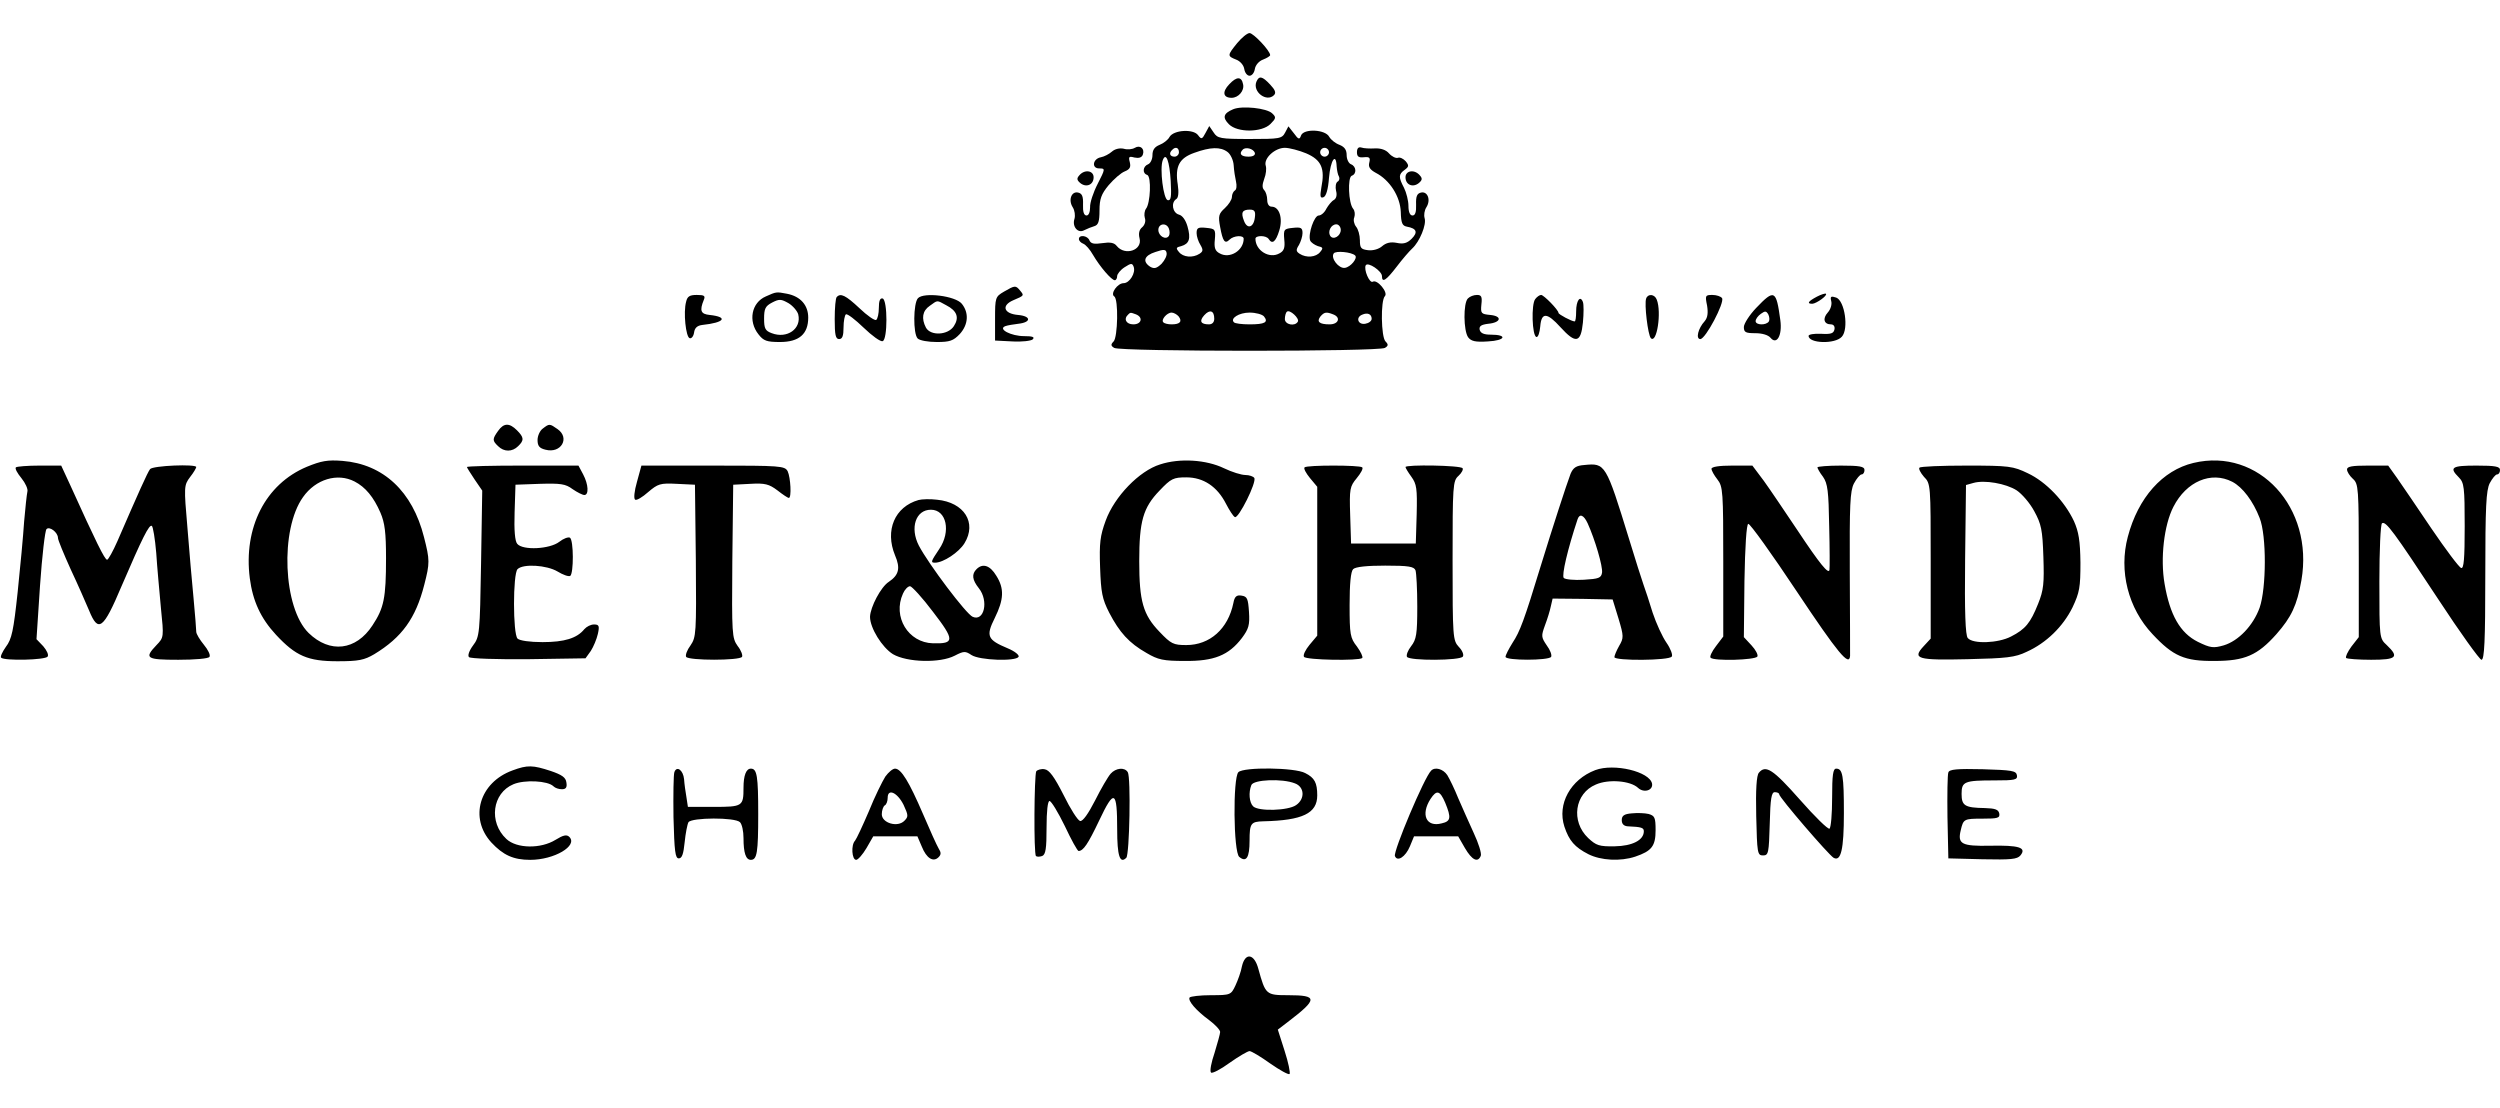 <svg height="1108" viewBox="24.3 22 849.7 354.1" width="2500" xmlns="http://www.w3.org/2000/svg"><path d="m444.8 25.4c-3.4 4.2-3.4 4.4-.4 5.6 1.4.5 2.6 1.9 2.8 3.2s1 2.3 1.8 2.3 1.6-1 1.8-2.3 1.4-2.7 2.8-3.2c1.3-.5 2.4-1.2 2.4-1.5 0-1.5-5.7-7.5-7-7.5-.8 0-2.7 1.6-4.2 3.4zm-2.7 14c-2.5 2.6-2.1 4.6.8 4.6 2.3 0 4.4-2.4 3.9-4.6-.5-2.7-2.2-2.7-4.7 0zm9.2-.8c-1.3 3.4 3.5 7 6 4.5.8-.8.4-1.8-1.3-3.6-2.7-2.9-3.8-3.1-4.7-.9zm-7.9 9.3c-3.3 1.4-3.7 2.8-1.4 5.1 2.9 2.9 11.2 2.8 14.1-.1 1.9-1.9 2-2.3.6-3.6-1.8-1.8-10.3-2.7-13.3-1.4z"/><path d="m434 56c-1.1 2.1-1.4 2.2-2.5.7-1.6-2.2-8.3-1.8-9.7.6-.5 1-2.1 2.2-3.4 2.7-1.7.7-2.4 1.7-2.4 3.5 0 1.4-.7 2.8-1.5 3.1-1.8.7-2 3.1-.3 3.6 1.5.5 1.1 9.7-.4 11.5-.5.7-.7 2.1-.4 3.1.4 1.1 0 2.4-.9 3.2-1 .8-1.3 2.1-.9 3.7 1.1 4.1-4.9 6.1-7.7 2.7-.9-1.2-2.3-1.4-5-1s-3.8.2-4.3-.9c-.6-1.7-3.6-2.1-3.6-.5 0 .6.7 1.3 1.5 1.6s2.3 2 3.3 3.8c2.4 4.1 6.3 8.6 7.4 8.6.4 0 .8-.6.8-1.4 0-.7 1.1-2.1 2.5-3 2.2-1.4 2.6-1.5 3.1-.2.8 2.1-1.4 5.6-3.4 5.6-2.1 0-4.6 3.6-3.2 4.5 1.5.9 1.2 13.9-.2 15.3-1 1-1 1.5.2 2.2 2 1.3 90 1.3 92 0 1.2-.7 1.2-1.2.2-2.2-1.5-1.5-1.7-13.9-.2-15.4 1.2-1.2-2.6-5.8-4.1-4.9-1.1.7-3.2-4.2-2.4-5.6.8-1.2 5.5 2 5.5 3.7 0 2.4 1.4 1.5 5-3.2 1.9-2.5 4.3-5.3 5.3-6.2 2.5-2.3 4.9-8.1 4.2-10.3-.3-1-.1-2.6.6-3.7 1.6-2.5.4-5.5-1.8-5-1.4.3-1.8 1.3-1.7 4.1.1 2.5-.3 3.7-1.2 3.7s-1.4-1.2-1.4-3.3c0-1.7-.7-4.5-1.5-6.1-1.9-3.6-1.9-4.6.2-6.1 1.5-1.1 1.5-1.5.4-2.9-.8-.9-2-1.5-2.7-1.2-.7.2-2-.4-3-1.5-1-1.2-2.8-1.8-4.8-1.7-1.7.1-3.8 0-4.6-.3-1-.3-1.5.3-1.5 1.6 0 1.5.6 1.9 2.4 1.7 1.9-.2 2.2.2 1.8 1.8-.4 1.5.2 2.4 2.2 3.5 4.7 2.4 8.3 8 8.5 13.3.1 3.8.5 4.7 2.1 5 3.3.6 3.8 1.9 1.6 4.1-1.5 1.5-2.8 1.9-5.1 1.4-2.1-.4-3.6 0-4.9 1.1-1.1 1-3.1 1.6-4.8 1.4-2.4-.3-2.8-.7-2.8-3.4 0-1.7-.6-3.8-1.3-4.6-.7-.9-1-2.3-.6-3.2.3-.9.2-2.2-.4-2.9-1.6-1.9-1.9-10.6-.5-11.2 1.8-.6 1.6-3.2-.2-3.9-.8-.3-1.5-1.7-1.5-3.1 0-1.8-.7-2.8-2.4-3.5-1.4-.5-2.9-1.7-3.5-2.7-1.3-2.6-8.7-2.9-9.6-.5-.5 1.5-.9 1.4-2.4-.7l-1.9-2.4-1.1 2.1c-1.1 2.1-1.9 2.2-12 2.2s-11-.2-12.3-2.2l-1.5-2.2zm-9 6.5c0 .8-.7 1.5-1.5 1.5-1.6 0-2-1.2-.8-2.3 1.1-1.2 2.3-.8 2.3.8zm16.5-.1c1 .7 2 2.8 2.1 4.5.1 1.8.5 4.3.8 5.6s.2 2.7-.4 3c-.5.3-1 1.3-1 2.2s-1.1 2.6-2.4 3.8c-2.1 1.9-2.3 2.7-1.6 6.4.9 4.9 1.6 5.9 3.2 4.3 1.4-1.4 4.8-1.6 4.8-.3 0 4-4.7 6.9-8.1 5-1.6-.8-2-1.9-1.7-4.7.3-3.5.1-3.7-2.9-4-2.8-.3-3.3 0-3.3 1.8 0 1.1.6 2.9 1.3 4 1 1.7.9 2.2-.3 3-2.3 1.5-5.6 1.2-7-.6-1.1-1.3-1-1.6.8-2 2.7-.8 3.3-2.5 2.1-6.7-.6-2.1-1.7-3.7-2.9-4-2.2-.6-2.8-4.1-.9-5.3.7-.4.9-2.2.5-4.9-1-6.2.5-9 5.6-10.8 5.5-2 8.9-2.1 11.3-.3zm9.3.3c.2.8-.6 1.3-2.2 1.3-2.5 0-3.3-1-1.9-2.4 1-1 3.6-.3 4.1 1.1zm17.5.2c5.1 2.2 6.4 5.1 5.1 11.6-.5 3-.4 3.7.7 3.3.9-.3 1.6-2.6 1.9-6.6.5-6 2.4-8.8 2.6-3.9.1 1.3.4 2.9.8 3.5.3.6.1 1.4-.5 1.7-.6.4-.8 1.8-.5 3.1.4 1.4.1 2.6-.7 3.1-.8.4-1.9 1.8-2.6 3-.6 1.3-1.8 2.3-2.6 2.3-1.5 0-3.7 6.3-2.9 8.5.3.7 1.5 1.5 2.6 1.9 1.8.4 1.9.7.8 2-1.4 1.8-4.7 2.1-7 .6-1.2-.8-1.3-1.3-.2-3 .6-1.1 1.2-2.9 1.2-4 0-1.8-.5-2.1-3.2-1.8-3.1.3-3.3.5-3 4 .3 2.8-.1 3.9-1.7 4.7-3.4 1.9-8.1-1-8.1-5 0-1.2 3.7-1.2 4.5.1 1.2 1.9 2.4 1 3.6-2.9 1.3-4.2 0-8.1-2.6-8.1-.9 0-1.5-.9-1.5-2.3 0-1.3-.5-2.8-1-3.3-.8-.8-.7-1.9 0-3.9.6-1.5.8-3.5.5-4.4-.8-2.5 3.1-6.1 6.5-6.1 1.5 0 4.9.9 7.3 1.9zm7.7-.4c0 .8-.7 1.5-1.5 1.5s-1.5-.7-1.5-1.5.7-1.5 1.5-1.5 1.5.7 1.5 1.5zm-53.8 9.8c.3 5.4.1 6.7-1 6.5-1.5-.3-2.8-10.8-1.7-13.6 1.1-2.9 2.3.3 2.7 7.1zm28.6 12.4c-.4 3.4-2.6 4.1-3.7 1.1-1.1-2.8-.6-3.8 2-3.8 1.6 0 2 .6 1.7 2.7zm-29.2 3.8c.3.8.3 1.9 0 2.4-1 1.6-3.6.1-3.6-2 0-2.2 2.8-2.6 3.6-.4zm58.4.4c0 2.1-2.6 3.6-3.6 2-.9-1.5.3-3.9 2.1-3.9.8 0 1.5.9 1.5 1.9zm-60.9 11.5c-1.7 1.6-2.5 1.8-3.9 1-2.7-1.8-2-3.8 1.8-5 2.9-1 3.6-.9 3.8.3.2.9-.6 2.5-1.7 3.7zm65.8-2.8c.9.9-1.5 3.9-3.5 4.2-2.1.3-4.9-3.3-3.8-4.9.6-1 6.1-.5 7.3.7zm-47.9 21.5c0 1.2-.7 1.9-1.8 1.9-2.8 0-3.4-1.1-1.6-3.1 1.9-2.1 3.4-1.6 3.4 1.2zm28.4 1c-1 1.7-4.4 1-4.4-.9 0-1 .3-2.2.7-2.5.9-.9 4.4 2.3 3.7 3.4zm-55-2.5c2.5 1 1.9 3.4-.9 3.4-2.4 0-3.4-1.8-1.8-3.3.8-.8.8-.8 2.7-.1zm14.5.7c1.3 1.7.5 2.7-2.4 2.7-1.2 0-2.5-.3-2.8-.7-.9-.8 1.2-3.3 2.8-3.3.7 0 1.8.6 2.4 1.3zm29 0c1.6 2 .3 2.7-4.9 2.7-2.6 0-5-.3-5.3-.7-1.4-1.3 1.7-3.3 5.3-3.3 2.1 0 4.3.6 4.9 1.3zm23.5-.7c2.7 1 1.9 3.4-1.2 3.4-3.5 0-4.5-.9-3.1-2.7 1.3-1.5 2-1.6 4.3-.7zm13.1 1.5c0 .8-1 1.5-2.2 1.7-2.5.4-3.3-2.2-1-3.1 1.8-.8 3.2-.2 3.2 1.4z"/><path d="m410 61c-.8.5-2.5.7-3.8.3-1.4-.3-3 .1-4 1-.9.8-2.6 1.7-3.7 1.9-2.8.5-3.3 3.8-.6 3.8 2.1 0 2.1.1-.5 5.2-1.5 2.9-2.7 6.5-2.6 8 0 1.7-.5 2.8-1.2 2.8-.9 0-1.3-1.3-1.2-3.7.1-2.8-.3-3.8-1.7-4.1-2.2-.5-3.4 2.5-1.8 5 .7 1.1.9 2.8.6 3.9-.9 2.7 1.2 5.1 3.3 3.9 1-.5 2.5-1.1 3.5-1.4 1.3-.4 1.7-1.6 1.7-5.3 0-3.9.6-5.6 3.1-8.6 1.8-2.1 4.2-4.2 5.5-4.7 1.7-.7 2.1-1.4 1.7-3.1-.5-1.9-.3-2.1 1.6-1.6 1.5.3 2.4 0 2.8-.9.8-2.1-.9-3.5-2.7-2.4z"/><path d="m391.1 70.4c-.9 1-.8 1.6.4 2.6 2 1.6 4.5.6 4.5-2 0-2.3-3.1-2.8-4.9-.6zm110.9.6c0 2.6 2.5 3.6 4.5 2 1.2-1 1.3-1.6.4-2.6-1.8-2.2-4.9-1.7-4.9.6zm-136.5 38.9c-2.9 1.7-3 2-3 9.2v7.4l5.9.3c3.2.2 6.4-.2 6.9-.7.8-.8-.1-1.1-2.9-1.1-4.4 0-9.1-2.4-6.4-3.4.8-.3 2.8-.6 4.4-.8 4.5-.5 4.4-2.6-.1-3-4.8-.4-5.8-3.2-1.6-5 3.8-1.6 3.7-1.6 2.3-3.3-1.5-1.8-1.7-1.8-5.5.4zm-80.9 1.6c-4.9 2.1-6.1 8.4-2.5 12.9 1.7 2.2 2.8 2.6 7.3 2.6 6.5 0 9.6-2.7 9.6-8.3 0-4.2-2.6-7.2-7.2-8.1-3.7-.7-3.6-.7-7.2.9zm11 6.1c1.2 4.9-3.8 8.4-9 6.4-2.2-.8-2.6-1.6-2.6-4.9 0-3.4.4-4.3 2.7-5.5 2.5-1.3 3.1-1.2 5.6.2 1.5.9 3 2.7 3.3 3.8zm346.2-6c-3 1.6-3.5 2.4-1.5 2.4 1.4-.1 5.2-2.8 4.6-3.4-.2-.2-1.6.2-3.1 1zm-384.3 1.7c-1 3.6-.1 12 1.2 12.4.6.2 1.3-.6 1.5-1.9.2-1.6 1.1-2.4 2.8-2.6 7.6-.8 8.9-2.7 2.5-3.4-3-.3-3.5-1.4-2-5.1.6-1.4.2-1.7-2.4-1.7-2.4 0-3.2.5-3.6 2.3zm51.2-1.6c-.4.3-.7 3.7-.7 7.5 0 5.4.3 6.8 1.5 6.8 1.1 0 1.5-1.1 1.5-3.9 0-2.2.4-4.2.8-4.5.5-.3 3.2 1.8 6 4.5 2.9 2.8 5.8 4.9 6.5 4.6 1.7-.5 1.7-13.9 0-14.5-.9-.2-1.3.8-1.3 3.2 0 1.9-.4 3.7-.9 4.1-.5.3-3.1-1.5-5.7-4-4.7-4.4-6.4-5.2-7.7-3.8zm27.6.4c-1.6 1.7-1.7 12.1-.1 13.7.7.7 3.6 1.2 6.5 1.2 4.4 0 5.6-.4 7.8-2.7 2.9-3.2 3.2-7.2.7-10.3-2.2-2.7-12.9-4-14.9-1.9zm9.6 2.4c3.7 1.9 4.5 4.2 2.6 7.1-2 3.1-7.9 3.4-9.5.5-1.6-3.1-1.2-5.7 1.3-7.4 2.8-2 2.3-2 5.6-.2zm177.3-2.3c-1.6 1.6-1.5 11 .1 13.2 1 1.3 2.4 1.7 6.7 1.4 6-.3 6.8-2.3 1-2.3-2.4 0-3.5-.5-3.8-1.7-.2-1.2.5-1.7 2.9-2 4.4-.4 4.9-2.6.7-3-3.1-.3-3.3-.5-3-3.6.3-2.6 0-3.2-1.5-3.2-1.1 0-2.4.5-3.1 1.2zm22.9.2c-1.4 1.7-1.1 12.5.4 12.9.6.1 1.1-1.5 1.3-3.6.4-4.9 2.3-4.8 6.9.3 5.2 5.7 6.9 5.3 7.6-1.6.3-3.1.3-6.2 0-7-.9-2.4-2.3-.5-2.3 3.2 0 1.9-.2 3.4-.5 3.4-1 0-5.5-2.4-5.5-2.9 0-1-5-6.1-5.9-6.1-.5 0-1.4.6-2 1.4zm37.7-.2c-.7 1.8.6 12.5 1.6 13.5 2 2 3.7-8.8 2-13.1-.7-1.9-3-2.1-3.6-.4zm20.7 2.4c.4 2.5.2 4.1-.8 5.3-2.3 2.5-3.1 6.1-1.5 6.1 1.8 0 8.3-12.4 7.4-13.9-.4-.6-1.9-1.1-3.3-1.1-2.4 0-2.5.2-1.8 3.6zm16.7.8c-2.3 2.4-4.2 5.4-4.2 6.5 0 1.8.6 2.1 3.9 2.1 2.3 0 4.4.6 5.2 1.6 2.1 2.5 4-.9 3.3-6-1.4-10.3-2-10.7-8.2-4.2zm4.3 4.6c-.9 1.4-4.5 1.3-4.5-.1 0-.7.8-1.8 1.8-2.5 1.4-1 1.8-1 2.5.2.4.8.5 1.9.2 2.4zm21.2-6.9c.3 1.1-.2 2.8-1.2 3.9-1.8 2-1.3 4 1.1 4 .9 0 1.4.7 1.2 1.7-.3 1.4-1.2 1.7-4.6 1.5-2.3-.1-4.2.2-4.2.7 0 2.6 9 2.9 11.3.3 2.4-2.6 1-12.2-1.9-13.3-1.8-.6-2.1-.4-1.7 1.2zm-453.1 44.1c-2 2.8-2 3.3 0 5.2 2 2 4.8 2 6.8 0 2.1-2 2-3-.4-5.4-2.6-2.6-4.5-2.5-6.4.2zm15.2-.8c-1 .7-1.8 2.5-1.8 3.9 0 2 .6 2.8 2.7 3.3 5.3 1.4 8.4-4 4.1-7-2.7-1.9-2.8-1.9-5-.2zm-80.2 13c-14.1 5.9-21.6 20.7-19.4 37.9 1 7.7 3.7 13.6 8.9 19.2 6.7 7.2 10.8 9 20.9 9 7.2 0 9.1-.4 12.5-2.4 9.4-5.7 14.1-12.2 17-23.6 1.9-7.4 1.9-8.4-.1-16.2-3.9-15.5-13.8-24.8-27.7-25.9-5.1-.4-7.2 0-12.1 2zm16.2 5c3.7 1.9 6.5 5.3 8.8 10.6 1.5 3.5 1.9 6.8 1.9 15.5 0 13.5-.7 16.9-4.6 22.8-5.6 8.6-14.5 9.6-21.7 2.6-8.7-8.5-9.8-35.2-1.9-46.2 4.3-6.1 11.7-8.3 17.5-5.3zm273.8-5.8c-7.1 2.2-15.5 10.9-18.5 19.1-1.9 5.2-2.2 7.6-1.9 16s.7 10.6 3.1 15.3c3.5 6.7 6.7 10.3 12.7 13.7 3.9 2.3 5.7 2.7 13 2.7 9.9.1 14.9-1.9 19.4-7.8 2.3-3.1 2.7-4.4 2.4-8.9s-.6-5.2-2.5-5.5c-1.7-.3-2.4.3-2.8 2.5-1.8 8.8-8 14.3-16 14.3-4.4 0-5.2-.4-9.1-4.5-5.6-5.8-6.9-10.4-6.9-24s1.3-18.2 6.9-24c3.9-4.1 4.7-4.5 9.1-4.5 5.8 0 10.5 3.1 13.5 9 1.1 2.1 2.4 4.2 3 4.5 1.2.7 7.5-11.9 6.6-13.3-.3-.5-1.7-1-3-1-1.4 0-4.6-1-7.3-2.3-6-2.9-15-3.5-21.7-1.3zm351.2-.5c-10.5 2.5-18.8 11.8-22.3 25.1-3.1 11.6.1 24.3 8.4 33.1 7 7.5 10.9 9.2 21.1 9.1 10.2 0 14.6-1.9 21-9.1 5.1-5.8 7-9.8 8.5-18.3 4.3-24.7-14.5-45.2-36.7-39.9zm13.2 6.4c3.5 1.8 7.1 6.6 9.3 12.3 2.4 6 2.3 23.9 0 30.5-2.2 6.1-7.2 11.3-12.2 12.8-3.5 1-4.5.9-8.8-1.2-6-3-9.5-9.1-11.3-19.7-1.5-8.6-.2-20 3-26.2 4.4-8.6 12.8-12.2 20-8.5zm-220.2-5.7c-2.8.2-3.8.9-4.7 3-1.4 3.7-6.2 18.5-10.1 31.2-5.7 18.7-7.1 22.4-9.6 26.2-1.3 2.1-2.4 4.2-2.4 4.8 0 1.3 14.7 1.3 15.5 0 .3-.6-.3-2.3-1.5-3.9-1.9-2.8-1.9-3.2-.6-6.8.8-2.1 1.7-5 2-6.5l.6-2.6 10.2.1 10.2.2 2 6.5c1.8 6 1.8 6.6.2 9.3-.9 1.6-1.6 3.3-1.6 3.8 0 1.3 18.7 1.2 19.5-.2.4-.5-.4-2.7-1.8-4.7s-3.5-6.6-4.7-10.2c-1.1-3.6-2.5-7.9-3.1-9.5-.6-1.7-2.8-8.6-4.9-15.5-7.9-25.7-8.1-25.9-15.2-25.2zm1.1 19.8c2.5 5.5 5.2 14.7 4.9 16.8-.3 1.8-1.1 2.1-6.2 2.4-3.2.2-6.3-.1-6.8-.6-.8-.8 1.3-9.8 4.7-20 .7-2 2.1-1.4 3.4 1.4zm-534.2-19c-.4.4.5 2 1.9 3.7 1.3 1.6 2.3 3.7 2 4.6-.2.9-.7 5.4-1.1 10.1-.3 4.7-1.3 15.5-2.2 24-1.4 13.1-2 16-4 18.6-1.2 1.7-2 3.4-1.6 3.7 1.1 1.1 15.1.8 15.8-.4.4-.6-.3-2.1-1.5-3.5l-2.3-2.4 1.2-18.2c.7-10.1 1.7-18.7 2.2-19.2 1-1.1 3.9 1.1 3.9 3 0 .7 2 5.5 4.3 10.6 2.4 5.1 5.2 11.5 6.3 14.1 3.1 7.6 4.8 6.4 11-8.3 7.1-16.5 9.4-21.1 10.3-20.5.4.2 1.1 4.4 1.5 9.2.3 4.8 1.1 13.3 1.6 18.8 1 9.8 1 9.9-1.5 12.5-4.3 4.5-3.5 5 7.4 5 5.7 0 10.3-.4 10.6-1 .4-.6-.5-2.4-1.9-4.1s-2.6-3.7-2.6-4.4c0-.8-.4-5.8-.9-11.2s-1.5-16.3-2.1-24.2c-1.2-13.9-1.2-14.4.9-17.2 1.2-1.5 2.1-3.1 2.1-3.4 0-1.1-14.8-.5-15.7.7s-3.9 7.9-11.1 24.5c-1.5 3.4-3.1 6.3-3.5 6.3-.8 0-3.8-6.1-12.5-25.3l-3.1-6.7h-7.4c-4 0-7.7.3-8 .6zm153.3-.1c0 .2 1.2 2.1 2.6 4.2l2.6 3.8-.4 24.8c-.4 23.8-.5 24.9-2.7 27.8-1.4 1.9-1.9 3.5-1.4 4s9.4.8 20.3.7l19.3-.3 1.8-2.5c.9-1.4 2-4 2.4-5.8.6-2.7.4-3.2-1.3-3.2-1.1 0-2.5.7-3.3 1.6-2.5 3.1-6.8 4.4-14.2 4.4-4.3 0-7.8-.5-8.5-1.2-1.6-1.6-1.6-22 0-23.6 1.9-1.9 9.9-1.4 13.6.8 1.8 1.1 3.7 1.8 4.3 1.5 1.2-.8 1.2-12.2-.1-13-.6-.3-2.2.3-3.6 1.4-3.2 2.5-12.4 3-14.3.7-.8-.9-1.1-4.7-.9-10.7l.3-9.4 8.3-.3c7-.2 8.7 0 11.1 1.8 1.6 1.1 3.4 2 4 2 1.6 0 1.4-3.6-.4-7l-1.6-3h-18.9c-10.5 0-19 .2-19 .5zm57.8 5c-.9 3.1-1.2 5.8-.6 6.1.5.3 2.5-.9 4.4-2.6 3.3-2.8 4.1-3.1 9.7-2.8l6.2.3.3 25.8c.2 24.8.1 26-1.8 28.8-1.2 1.6-1.8 3.3-1.5 3.9.8 1.3 18.2 1.3 19 0 .3-.5-.3-2.2-1.5-3.7-1.9-2.7-2-3.9-1.8-28.8l.3-26 5.8-.3c5-.3 6.4.1 9.2 2.2 1.9 1.5 3.6 2.6 3.9 2.6 1 0 .6-7-.4-9.1-1-1.8-2.4-1.9-25.4-1.9h-24.3zm226.9-4.9c-.4.4.5 2 1.8 3.6l2.5 3v50.6l-2.6 3.1c-1.4 1.7-2.3 3.5-1.9 4.1.7 1.1 18.7 1.4 19.8.4.3-.4-.5-2.1-1.8-3.9-2.3-2.9-2.5-4.1-2.5-14.1 0-7.2.4-11.4 1.2-12.2s4.7-1.2 10.9-1.2c7.9 0 9.8.3 10.3 1.6.3.9.6 6.4.6 12.3 0 9.4-.3 11.2-2.1 13.5-1.1 1.4-1.7 3-1.4 3.6.8 1.4 18.2 1.3 19-.1.4-.6-.2-2.1-1.4-3.3-2-2.2-2.1-3.2-2.1-29.3 0-25.6.1-27.1 2-28.8 1.1-1 1.7-2.2 1.4-2.6-.6-1-19.4-1.3-19.4-.4 0 .3.9 1.8 2 3.3 1.8 2.5 2 4 1.8 12.7l-.3 10h-22l-.3-9.6c-.3-9.1-.1-9.8 2.2-12.6 1.4-1.7 2.3-3.3 1.9-3.7-.8-.8-18.8-.8-19.6 0zm138.3.5c0 .6.9 2.2 2 3.6 1.9 2.4 2 4.1 2 28v25.4l-2.5 3.3c-1.4 1.8-2.2 3.6-1.8 3.9 1.1 1.2 15.1.8 15.9-.4.3-.6-.6-2.3-2-3.8l-2.6-2.8.2-19.1c.2-11.8.7-19.3 1.3-19.4s8 10.2 16.5 23c14 21 17.8 25.6 18.1 21.9 0-.6 0-13.4-.1-28.4-.1-23.1.1-27.6 1.4-30.2.9-1.7 2.1-3.1 2.6-3.1.6 0 1-.7 1-1.5 0-1.2-1.6-1.5-8-1.5-4.4 0-8 .3-8 .6s.8 1.8 1.9 3.2c1.6 2.3 1.9 4.9 2.1 16.7.2 7.7.2 14.4.1 14.9-.2 1.8-3.3-2-10.8-13.3-4.3-6.4-9.4-14-11.5-16.9l-3.9-5.2h-6.9c-4.4 0-7 .4-7 1.1zm70.7-.4c-.4.3.3 1.7 1.5 3.1 2.3 2.3 2.3 2.7 2.3 28.7v26.3l-2.4 2.6c-4 4.3-2.1 4.8 15 4.4 13.1-.3 16.1-.6 20-2.5 6.7-3 12.4-8.6 15.6-15.1 2.4-5.1 2.7-6.8 2.7-15.2-.1-7.5-.6-10.5-2.2-14.1-3.2-6.8-9.5-13.4-15.7-16.3-5-2.4-6.3-2.6-20.8-2.6-8.4 0-15.7.3-16 .7zm33 7.7c1.8 1.2 4.5 4.3 6 7.1 2.4 4.4 2.8 6.3 3.1 15.5.3 9 .1 11.3-1.8 16-2.6 6.5-4.3 8.6-9.2 11.1-4.4 2.3-13 2.6-14.7.5-.8-.9-1.1-8.8-.9-26.7l.3-25.3 2.5-.7c3.8-1.1 11.1.2 14.7 2.5zm112.3-7.1c0 .8.9 2.2 2 3.2 1.9 1.7 2 3.1 2 27.8v26l-2.5 3.2c-1.3 1.8-2.1 3.5-1.8 3.9.4.3 4.2.6 8.5.6 8.7 0 9.6-.9 5.3-5-2.5-2.3-2.5-2.4-2.5-21.6 0-10.6.4-19.5.9-19.8 1.3-.8 3.9 2.7 19.1 25.8 7.4 11.3 14.1 20.6 14.7 20.6 1 0 1.3-6.4 1.3-28.5 0-23.7.3-29.1 1.5-31.5.9-1.7 2-3 2.5-3 .6 0 1-.7 1-1.5 0-1.2-1.6-1.5-8-1.5-8.4 0-9.4.6-6 4 1.8 1.8 2 3.3 2 16.6 0 11.2-.3 14.5-1.2 14.2-.7-.2-5.2-6.2-10.1-13.4-4.8-7.1-10-14.8-11.7-17.2l-3-4.2h-7c-5.2 0-7 .3-7 1.3zm-485.5 10.4c-8.1 2.3-11.5 10.3-8 18.8 1.9 4.4 1.3 6.7-2.1 9-2.7 1.7-6.3 8.6-6.4 11.9 0 3.8 4.1 10.4 7.8 12.7 4.8 2.8 16 3.1 21 .5 3.1-1.6 3.6-1.6 5.7-.2 2.8 1.8 15 2.2 16 .6.3-.6-1.3-1.9-3.7-2.9-6.9-2.9-7.5-4.1-4.4-10.3 3.1-6.3 3.3-10 .5-14.4-2.1-3.5-4.6-4.3-6.7-2.2-1.7 1.7-1.5 3.6.8 6.5 3.4 4.3 1.8 11.4-2.1 9.7-2.2-.9-15-17.9-18.3-24.2-3.1-6-1.1-12.2 4.1-12.2 5.3 0 6.9 7.4 2.8 13.4-2.8 4.2-3 4.6-1.4 4.6 2.8 0 8.1-3.5 10-6.6 4.3-7-.1-13.9-9.3-14.8-2.3-.3-5.2-.2-6.3.1zm4.9 38c7.4 9.6 7.4 10.9 0 10.7-8.4-.2-13.8-9-10.2-16.9.6-1.4 1.7-2.5 2.4-2.5.6 0 4.2 3.9 7.8 8.7zm-142.9 53.9c-11.3 4.1-14.8 16.2-7.2 24.5 4 4.3 7.5 5.9 13.2 5.9 8.2 0 16.3-4.8 13.3-7.8-.9-.9-2.1-.6-4.7 1-5 3.1-13.2 3-16.7-.3-6.1-5.7-4.8-15.6 2.4-18.6 3.8-1.6 11.7-1.2 13.6.7.6.6 1.8 1 2.9 1 1.3 0 1.8-.6 1.5-2.3-.2-1.7-1.5-2.6-5.3-3.9-6.1-2-7.9-2.1-13-.2zm368-.1c-8.4 3.2-13 11.5-10.5 19.2 1.6 4.8 3.5 7 8.2 9.4 4.2 2.1 10.8 2.5 15.9.8 5.6-1.9 6.9-3.6 6.9-9 0-4.3-.3-4.9-2.4-5.5-1.3-.3-3.8-.4-5.7-.2-2.6.2-3.4.8-3.4 2.3 0 1.3.7 2 2 2.1 4.8.2 5.5.5 5.5 1.7 0 3-3.9 5-9.9 5.1-5.3.1-6.3-.3-9-2.8-6-5.7-4.6-15.2 2.6-18.2 4.3-1.9 11.7-1.3 14.3 1.1 2 1.9 5.2.9 4.8-1.4-.8-4.1-12.9-7-19.3-4.6zm-313 .7c-.3.8-.4 7.7-.3 15.3.3 11.7.6 14 1.8 14 1.1 0 1.6-1.5 2-5.5.3-3 .9-6.1 1.3-6.8 1.1-1.6 15.8-1.7 17.5 0 .7.7 1.2 3.1 1.2 5.4 0 5.1.8 7.4 2.5 7.4 2.1 0 2.5-2.5 2.5-15.5s-.4-15.5-2.5-15.5c-1.6 0-2.5 2.3-2.5 6.5 0 6.3-.3 6.5-10.1 6.5h-8.8l-.5-3.3c-.3-1.7-.7-4.5-.8-6.1-.3-3.1-2.5-4.7-3.3-2.4zm71.7 1.5c-1 1.6-3.6 6.8-5.6 11.8-2.1 4.9-4.2 9.4-4.7 10-1.4 1.4-1.1 6.5.4 6.5.6 0 2.2-1.8 3.5-4l2.3-4h15l1.5 3.5c1.6 4 3.9 5.4 5.7 3.6.9-.9.9-1.6 0-3-.6-1-3-6.3-5.3-11.7-4.7-10.9-7.4-15.4-9.5-15.4-.8 0-2.2 1.2-3.3 2.7zm6.2 9.6c1.6 3.5 1.7 4 .3 5.4-2.3 2.4-7.7.8-7.7-2.2 0-1.3.5-2.7 1-3 .6-.3 1-1.5 1-2.6 0-3.3 3.3-1.8 5.4 2.4zm45.1-11.4c-.7 1.3-.9 28.1-.1 28.8.3.3 1.2.3 2.1 0 1.2-.5 1.5-2.5 1.5-9.7 0-5.6.4-9 1-9s2.9 3.8 5.2 8.5c2.2 4.7 4.3 8.5 4.7 8.5 1.6-.1 3.1-2.2 7-10.4 5.1-10.8 6.1-10.3 6.1 3.1 0 8.9.9 11.8 3.1 9.6 1.1-1.1 1.6-27.4.5-29.1-1.1-1.8-4.1-1.4-5.8.5-.9 1-3.3 5.1-5.3 9.1-2.3 4.5-4.2 7.2-5.1 7-.8-.2-3.3-4.1-5.6-8.8-3.2-6.3-4.9-8.6-6.5-8.8-1.1-.2-2.4.2-2.8.7zm68.7.3c-1.9 1.9-1.7 27.2.3 28.8 2.4 2 3.5.2 3.5-5.5 0-5.9.4-6.5 4.7-6.6 13.3-.3 18.3-2.7 18.3-8.8 0-4.3-.9-6-4.1-7.6-3.5-1.9-20.9-2.1-22.7-.3zm19.2 3.8c3.3 1.2 3.5 5.3.4 7.4-2.7 1.9-12.8 2.2-14.6.4-1.3-1.3-1.6-4.7-.6-7.2.7-1.9 10.5-2.3 14.8-.6zm46.3-4.3c-2.3 2.2-12.9 27.4-12.3 29 .8 2.1 3.6.3 5.1-3.3l1.4-3.4h15l2.3 4c2.4 4.1 4.4 5.1 5.4 2.6.3-.8-.8-4.3-2.4-7.7-1.6-3.5-4-8.9-5.3-11.9-1.2-3-2.9-6.5-3.7-7.8-1.4-2.1-4.2-2.9-5.5-1.5zm4.8 10.9c2.1 5.1 1.9 6.3-1.2 7-5.3 1.4-7.2-3-3.8-8.3 2.1-3.2 3.2-2.9 5 1.3zm106.6-10.2c-.8.9-1.1 5.7-.9 14.7.3 12.6.4 13.4 2.3 13.4s2-.8 2.3-10.8c.2-8.6.6-10.7 1.7-10.7.8 0 1.5.3 1.5.7 0 1.1 16.8 20.6 18.5 21.6 2.5 1.4 3.5-2.8 3.5-15.2 0-12.7-.4-15.1-2.6-15.1-1.1 0-1.4 2.1-1.4 9.9 0 5.5-.4 10.2-.9 10.5s-5-4.1-10.1-9.9c-9.1-10.3-11.6-11.9-13.9-9.1zm64.4-.1c-.3.7-.4 7.6-.3 15.2l.3 14 11.6.3c9.7.2 11.8 0 12.9-1.3 2.2-2.7-.5-3.5-10.3-3.3-9.7.2-11.1-.6-10-5.2.9-3.9 1.1-4 7.4-4 5.2 0 6-.2 5.7-1.8-.3-1.3-1.4-1.7-4.9-1.8-6.8-.1-7.9-.8-7.9-4.8 0-4.2.9-4.6 11.2-4.6 7 0 7.9-.2 7.6-1.8-.3-1.5-1.8-1.7-11.6-2-8.6-.2-11.4 0-11.7 1.1zm-240.1 65.9c-.3 1.8-1.4 4.8-2.2 6.5-1.5 3.2-1.7 3.3-8.3 3.3-3.7 0-7 .4-7.3.8-.6 1.1 2.2 4.4 6.7 7.7 2 1.5 3.7 3.3 3.7 4 0 .6-.9 3.8-1.9 7.1-1.1 3.2-1.7 6.2-1.2 6.7.4.4 3.3-1.1 6.3-3.3 3.1-2.2 6.2-4 6.8-4s3.8 1.9 7 4.2c3.3 2.3 6.2 3.9 6.6 3.6.3-.4-.4-3.9-1.7-7.9l-2.3-7.2 3.4-2.6c10.2-7.8 10.3-9.1.1-9.1-7.5 0-7.7-.2-10.1-8.9-1.4-5.3-4.5-5.7-5.6-.9z"/></svg>